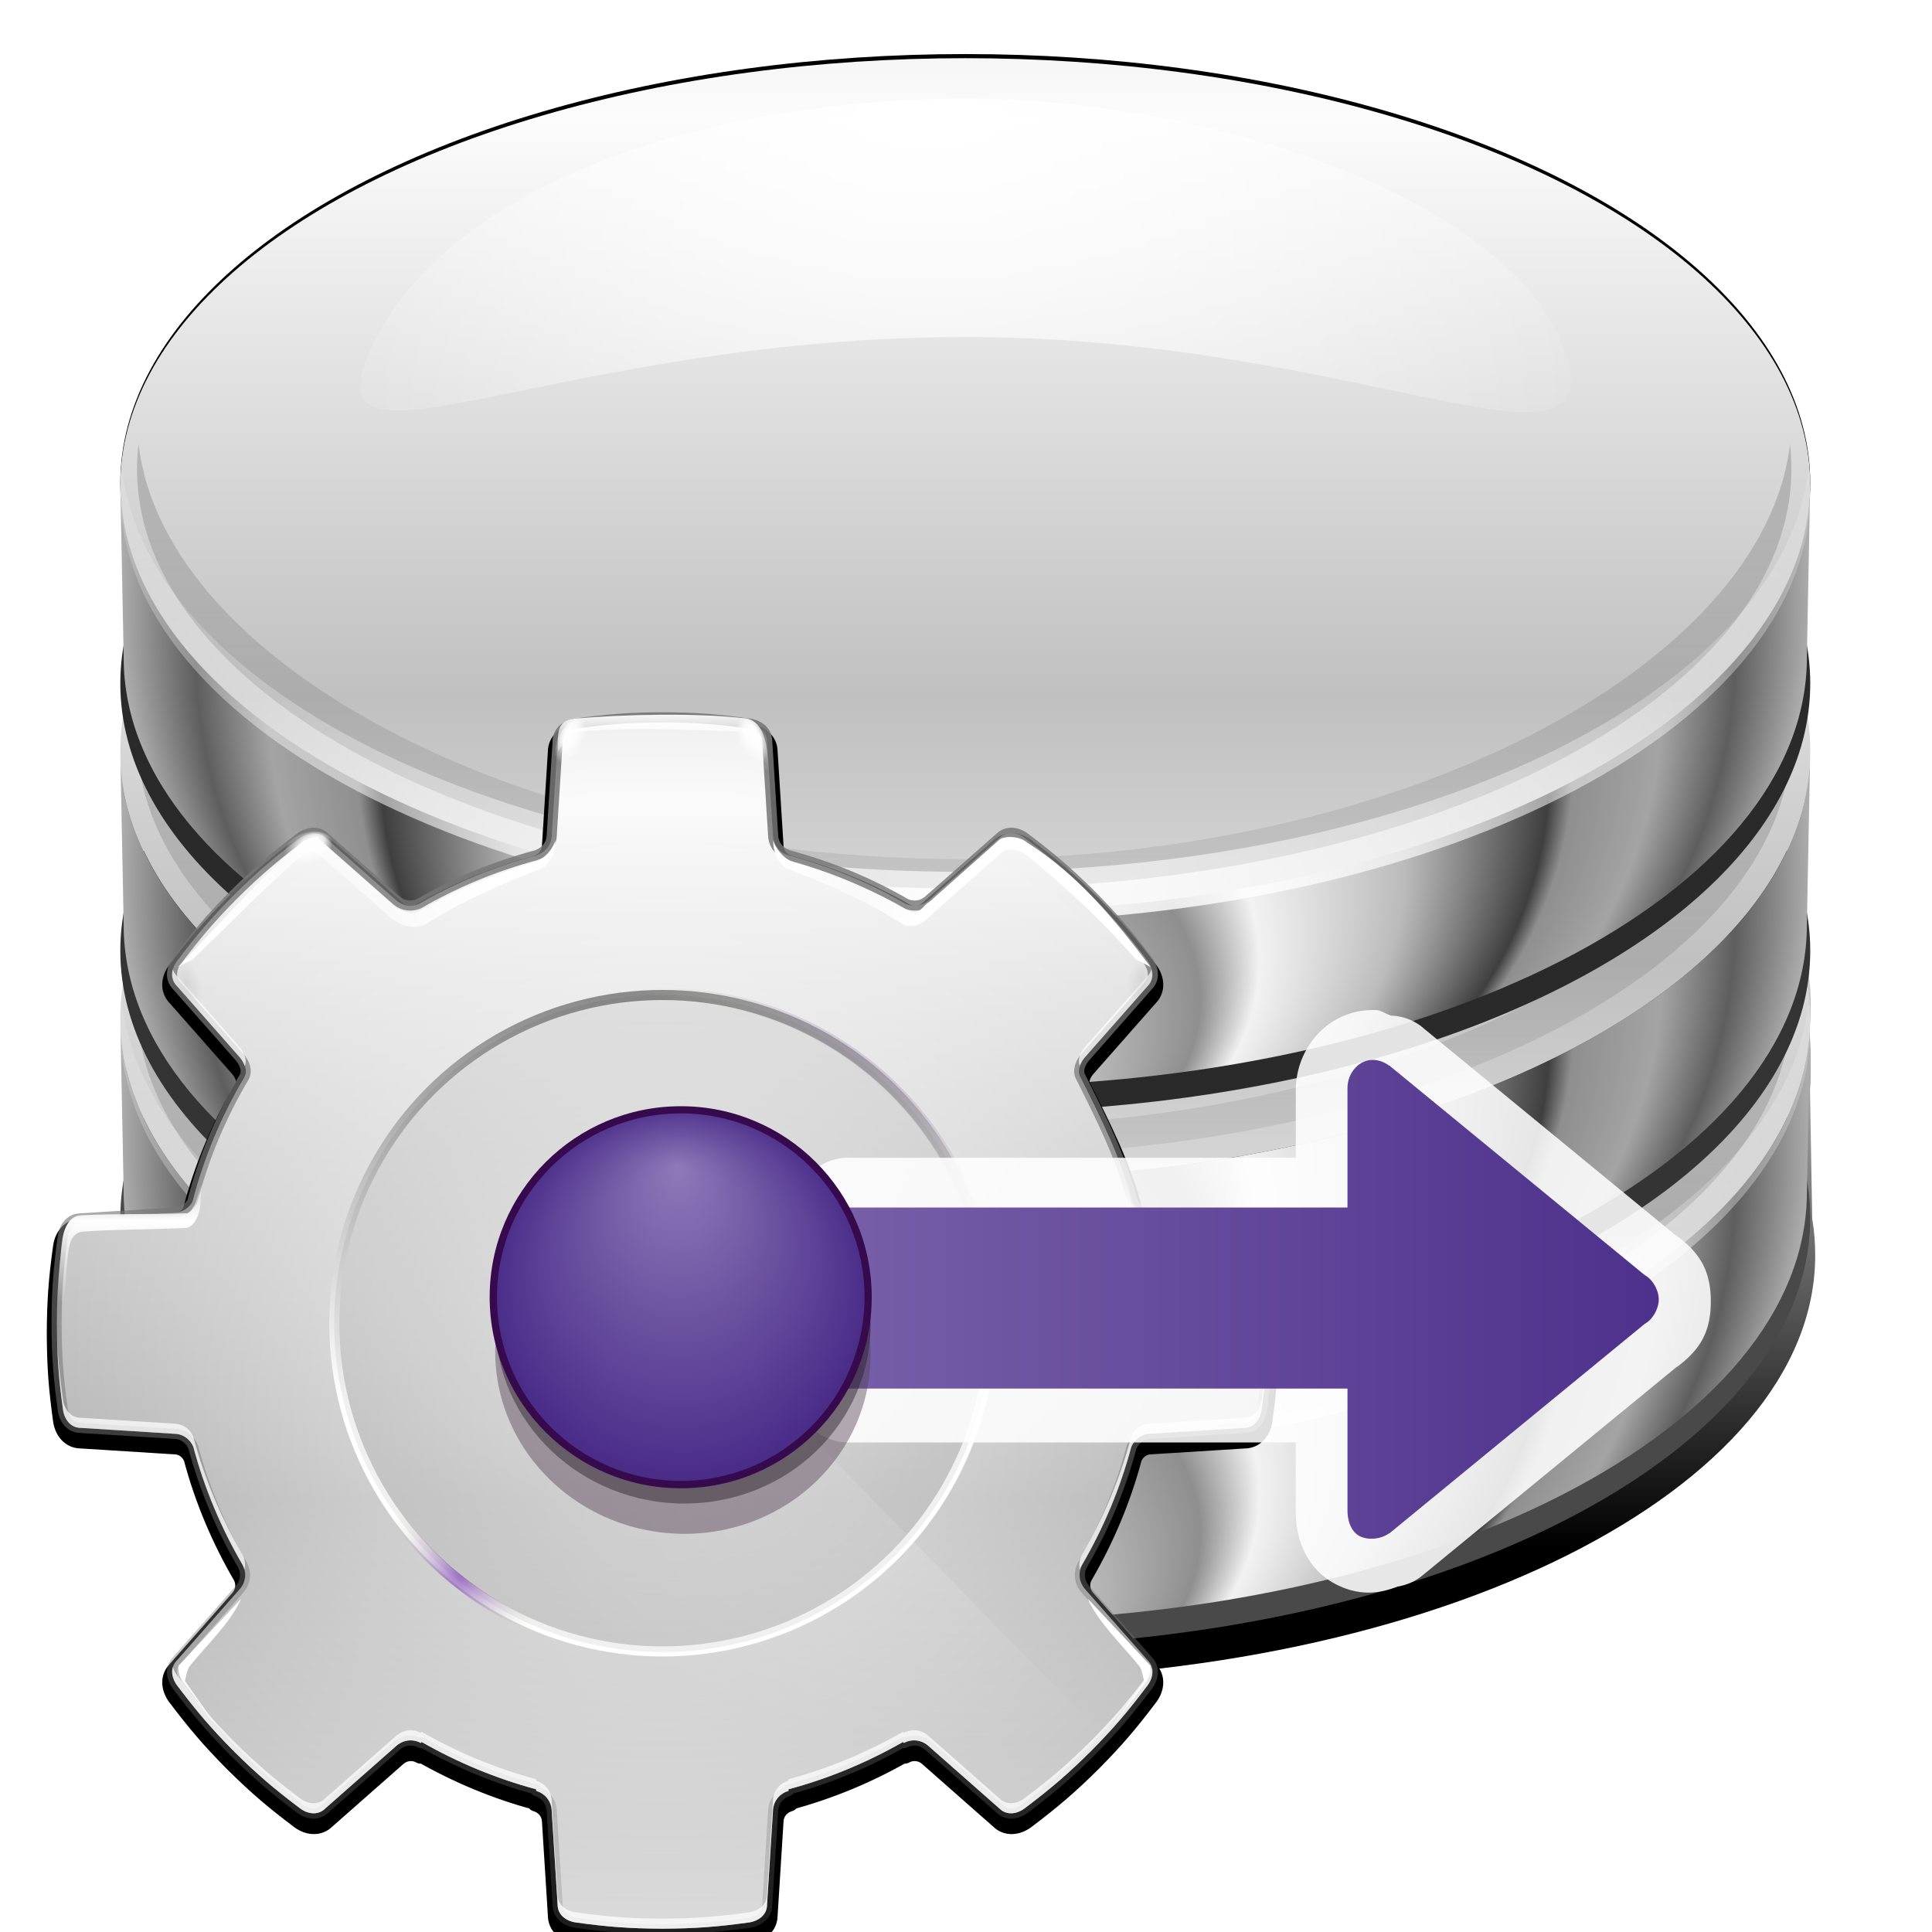 <svg height="32" width="32" xmlns="http://www.w3.org/2000/svg" xmlns:xlink="http://www.w3.org/1999/xlink"><linearGradient id="a"><stop offset="0" stop-color="#fff"/><stop offset="1" stop-color="#fff" stop-opacity="0"/></linearGradient><linearGradient id="b" gradientUnits="userSpaceOnUse" x1="78.561" x2="40.48" y1="8.081" y2="36.641"><stop offset="0" stop-color="#8e79b9"/><stop offset="1" stop-color="#462886"/></linearGradient><linearGradient id="c" gradientTransform="matrix(-1 0 0 1 207.589 -170.815)" gradientUnits="userSpaceOnUse" x1="187.436" x2="91.436" xlink:href="#b" y1="238.79" y2="238.79"/><filter id="d"><feGaussianBlur stdDeviation="1.37"/></filter><linearGradient id="e" gradientUnits="userSpaceOnUse" spreadMethod="reflect" x1="-48.142" x2="-48.142" y1="99.344" y2="53.327"><stop offset="0" stop-color="#b4b4b4"/><stop offset=".5" stop-color="#d1d1d1"/><stop offset="1" stop-color="#fafafa"/></linearGradient><radialGradient id="f" cx="-1.249" cy="23.725" fy="61.404" gradientTransform="matrix(1.358 1.503 -1.633 1.476 -61.052 -44.648)" gradientUnits="userSpaceOnUse" r="60"><stop offset="0" stop-opacity="0"/><stop offset=".611" stop-opacity="0"/><stop offset=".685" stop-opacity=".378"/><stop offset=".75" stop-opacity="0"/><stop offset="1" stop-opacity="0"/></radialGradient><mask id="g" maskUnits="userSpaceOnUse"><path d="m-84 4c-3.274.017-5.376.174-8.625.625-.962.153-1.75.781-1.75 1.75l-.594 9.438c-.089.955-.757 1.584-1.469 1.812-.022.007-.041.025-.062.031-4.117 1.105-8.023 2.722-11.625 4.812-.652.282-1.492.265-2.188-.312l-7.094-6.25c-.685-.685-1.68-.572-2.469 0-2.617 1.979-4.235 3.354-6.562 5.656-2.303 2.327-3.678 3.946-5.656 6.562-.572.789-.685 1.783 0 2.469l6.25 7.094c.474.57.736 1.309.469 1.844l-.062.125c-2.246 3.8-3.995 7.936-5.125 12.312-.012.021-.019.042-.031.062-.317.513-.855.932-1.594 1l-9.438.594c-.969 0-1.597.788-1.75 1.75-.451 3.249-.608 5.351-.625 8.625.017 3.274.174 5.376.625 8.625.153.962.781 1.75 1.75 1.75l9.438.594c.867.08 1.443.647 1.719 1.281 1.103 4.143 2.766 8.064 4.875 11.688.373.669.382 1.614-.25 2.375l-6.25 7.094c-.685.685-.572 1.68 0 2.469 1.979 2.617 3.354 4.235 5.656 6.562 2.327 2.303 3.946 3.678 6.562 5.656.789.572 1.783.685 2.469 0l7.094-6.25c.761-.632 1.706-.623 2.375-.25l.094-.094c3.528 2.017 7.328 3.61 11.344 4.688v.156c.736.209 1.44.859 1.531 1.844l.594 9.438c0 .969.788 1.597 1.75 1.75 3.249.451 5.351.608 8.625.625 3.274-.017 5.376-.174 8.625-.625.962-.153 1.75-.781 1.75-1.75l.594-9.438c.091-.984.795-1.635 1.531-1.844v-.156c4.016-1.078 7.816-2.67 11.344-4.688l.094.094c.669-.373 1.614-.382 2.375.25l7.094 6.25c.686.686 1.68.572 2.469 0 2.617-1.979 4.235-3.354 6.562-5.656 2.303-2.327 3.678-3.946 5.656-6.562.572-.789.686-1.783 0-2.469l-6.25-7.094c-.632-.761-.623-1.706-.25-2.375 2.109-3.623 3.772-7.544 4.875-11.688.275-.635.851-1.201 1.719-1.281l9.438-.594c.969 0 1.597-.788 1.75-1.75.451-3.249.608-5.351.625-8.625-.017-3.274-.174-5.376-.625-8.625-.153-.962-.781-1.75-1.75-1.75l-9.438-.594c-.738-.068-1.277-.487-1.594-1-.006-.022-.026-.041-.031-.062-1.13-4.376-3.151-8.365-5.125-12.312l-.062-.125c-.267-.535-.005-1.273.469-1.844l6.25-7.094c.686-.686.572-1.68 0-2.469-1.979-2.617-3.354-4.235-5.656-6.562-2.327-2.303-3.946-3.678-6.562-5.656-.789-.572-1.783-.686-2.469 0l-7.094 6.25c-.695.577-1.536.594-2.188.312-3.602-2.09-7.508-3.707-11.625-4.812-.022-.006-.041-.024-.062-.031-.712-.228-1.38-.857-1.469-1.812l-.594-9.438c0-.969-.788-1.597-1.75-1.75-3.249-.451-5.351-.608-8.625-.625zm0 44c8.832-0 16 7.168 16 16-0 8.832-7.168 16-16 16-8.832 0-16-7.168-16-16 0-8.832 7.168-16 16-16z" fill="url(#h)"/></mask><radialGradient id="h" cx="-84" cy="64" gradientUnits="userSpaceOnUse" r="60" xlink:href="#a"/><radialGradient id="i" cx="94.819" cy="67.895" gradientTransform="matrix(1 0 0 .578 0 -101.847)" gradientUnits="userSpaceOnUse" r="43.734" xlink:href="#a"/><clipPath id="j"><path d="m76.906-70.062c-2.912 3.972-7.607 6.562-12.906 6.562-4.896 0-9.283-2.189-12.219-5.656-23.14-4.286-26.618 14.04-31.5 30.75.409.434.807.865 1.281 1.344 2.327 2.303 3.946 3.678 6.562 5.656.789.572 1.783.685 2.469 0l7.094-6.25c.761-.632 1.706-.623 2.375-.25l.094-.094c3.528 2.017 7.328 3.61 11.344 4.688v.156c.736.209 1.44.859 1.531 1.844l.594 9.438c0.0.969.788 1.597 1.75 1.75 3.249.451 5.351.608 8.625.625 3.274-.017 5.376-.174 8.625-.625.962-.153 1.75-.781 1.75-1.75l.594-9.438c.091-.984.795-1.635 1.531-1.844v-.156c4.016-1.078 7.816-2.67 11.344-4.688l.094.094c.669-.373 1.614-.382 2.375.25l7.094 6.25c.686.686 1.68.572 2.469 0 2.617-1.979 4.235-3.354 6.562-5.656.485-.491.895-.931 1.312-1.375 3.924-7.087-25.609-43.435-30.844-31.625z"/></clipPath><filter id="k"><feGaussianBlur stdDeviation="1.283"/></filter><radialGradient id="l" cx="-48.142" cy="87.643" gradientUnits="userSpaceOnUse" r="40.119" xlink:href="#a"/><linearGradient id="m" gradientUnits="userSpaceOnUse" x1="53.469" x2="52.469" y1="-13.033" y2="167.967"><stop offset="0" stop-color="#767676"/><stop offset="1" stop-color="#767676" stop-opacity="0"/></linearGradient><filter id="n"><feGaussianBlur stdDeviation=".605"/></filter><linearGradient id="o" gradientUnits="userSpaceOnUse" x1="62.907" x2="62.991" xlink:href="#a" y1="3.391" y2="9.394"/><filter id="p"><feGaussianBlur stdDeviation=".023"/></filter><radialGradient id="q" cx="54.673" cy="6.85" fx="54.046" fy="6.341" gradientTransform="matrix(.669 0 0 1.272 -64.017 59.026)" gradientUnits="userSpaceOnUse" r="1.289" xlink:href="#r"/><linearGradient id="r"><stop offset="0" stop-color="#fff"/><stop offset=".5" stop-color="#fff" stop-opacity=".791"/><stop offset="1" stop-color="#fff" stop-opacity="0"/></linearGradient><radialGradient id="s" cx="54.673" cy="6.85" fx="54.046" fy="6.341" gradientTransform="matrix(.669 0 0 1.272 22.789 16.977)" gradientUnits="userSpaceOnUse" r="1.289" xlink:href="#r"/><linearGradient id="t" gradientUnits="userSpaceOnUse" x1="43.714" x2="18.252" xlink:href="#u" y1="11.362" y2="21.729"/><linearGradient id="u"><stop offset="0" stop-color="#fff"/><stop offset=".5" stop-color="#fff" stop-opacity=".504"/><stop offset="1" stop-color="#fff"/></linearGradient><filter id="v"><feGaussianBlur stdDeviation=".093"/></filter><radialGradient id="w" cx="54.673" cy="6.85" fx="54.046" fy="6.341" gradientTransform="matrix(1 0 0 1.902 0 -6.178)" gradientUnits="userSpaceOnUse" r="1.289" xlink:href="#r"/><linearGradient id="x" gradientUnits="userSpaceOnUse" x1="52.722" x2="38.628" xlink:href="#u" y1="17.797" y2="22.658"/><radialGradient id="y" cx="54.673" cy="6.85" gradientTransform="matrix(1 0 0 1.902 0 -6.178)" gradientUnits="userSpaceOnUse" r="1.289"><stop offset="0" stop-color="#474747"/><stop offset="1" stop-color="#474747" stop-opacity="0"/></radialGradient><filter id="z" height="1.133" width="1.226" x="-.113" y="-.067"><feGaussianBlur stdDeviation=".133"/></filter><linearGradient id="A" gradientUnits="userSpaceOnUse" x1="114.296" x2="114.296" y1="49.937" y2="61.877"><stop offset="0" stop-color="#fff" stop-opacity="0"/><stop offset=".325" stop-color="#fff"/><stop offset="1" stop-color="#fff" stop-opacity="0"/></linearGradient><filter id="B"><feGaussianBlur stdDeviation=".204"/></filter><filter id="C"><feGaussianBlur stdDeviation=".07"/></filter><linearGradient id="D" gradientUnits="userSpaceOnUse" x1="310.85" x2="310.85" y1="-27.656" y2="270.17"><stop offset="0"/><stop offset=".5" stop-color="#fff"/><stop offset="1" stop-color="#fff"/></linearGradient><filter id="E"><feGaussianBlur stdDeviation=".114"/></filter><filter id="F"><feGaussianBlur stdDeviation=".46"/></filter><radialGradient id="G" cx="42.979" cy="87.981" fx="43.369" fy="96.577" gradientUnits="userSpaceOnUse" r="11.239"><stop offset="0" stop-color="#6ccb34"/><stop offset="1" stop-color="#afe41f"/></radialGradient><filter id="H"><feGaussianBlur stdDeviation=".691"/></filter><linearGradient id="I" gradientTransform="matrix(.998 0 0 1.08 -24.326 18.095)" gradientUnits="userSpaceOnUse" x1="80.093" x2="80.093" y1="69.249" y2="56.052"><stop offset="0" stop-color="#bce93f" stop-opacity=".286"/><stop offset="1" stop-color="#eefacd"/></linearGradient><radialGradient id="J" cx="64.303" cy="64.506" fx="63.995" fy="51.546" gradientUnits="userSpaceOnUse" r="19.637" xlink:href="#b"/><filter id="K"><feGaussianBlur stdDeviation=".416"/></filter><radialGradient id="L" cx="44.134" cy="88.832" gradientUnits="userSpaceOnUse" r="34.675" spreadMethod="reflect"><stop offset="0" stop-color="#6f29ae"/><stop offset=".26" stop-color="#d5efb9" stop-opacity="0"/><stop offset="1" stop-color="#6eae29" stop-opacity="0"/></radialGradient><filter id="M"><feGaussianBlur stdDeviation=".607"/></filter><linearGradient id="N" gradientUnits="userSpaceOnUse" x1="99.466" x2="99.466" y1="120.63" y2="90.84"><stop offset="0"/><stop offset="1" stop-opacity="0"/></linearGradient><filter id="O"><feGaussianBlur stdDeviation="1.601"/></filter><filter id="P"><feGaussianBlur stdDeviation="4.196"/></filter><linearGradient id="Q" gradientUnits="userSpaceOnUse" spreadMethod="reflect" x1="341.532" x2="341.532" y1="528.58" y2="700.078"><stop offset="0" stop-color="#fcfcfc"/><stop offset="1" stop-color="#c0c0c0"/></linearGradient><filter id="R"><feGaussianBlur stdDeviation="5.685"/></filter><filter id="S"><feGaussianBlur stdDeviation="4.717"/></filter><linearGradient id="T" gradientUnits="userSpaceOnUse" x1="1228.482" x2="1228.482" y1="349.261" y2="687.31"><stop offset="0"/><stop offset="1" stop-color="#474747" stop-opacity="0"/></linearGradient><radialGradient id="U" cx="902.44" cy="573.336" fy="777.675" gradientTransform="matrix(1 0 0 .79 -515.847 106.142)" gradientUnits="userSpaceOnUse" r="252.672"><stop offset="0" stop-color="#fff"/><stop offset=".139" stop-color="#bcbcbc"/><stop offset=".278" stop-color="#8f8f8f"/><stop offset=".348" stop-color="#f2f2f2"/><stop offset=".52" stop-color="#bbb"/><stop offset=".691" stop-color="#3f3f3f"/><stop offset=".72" stop-color="#8f8f8f"/><stop offset=".825" stop-color="#a4a4a4"/><stop offset=".911" stop-color="#5e5e5e"/><stop offset="1" stop-color="#acacac"/></radialGradient><radialGradient id="V" cx="949.625" cy="517.851" fx="942.224" fy="440.142" gradientTransform="matrix(1.71 .065 -.052 .987 -1209.492 -86.255)" gradientUnits="userSpaceOnUse" r="119.397" xlink:href="#a"/><radialGradient id="W" cx="1302.516" cy="396.677" gradientTransform="matrix(1.462 0 0 .792 -1517.098 316.296)" gradientUnits="userSpaceOnUse" r="252.672" xlink:href="#a"/><radialGradient id="X" cx="949.332" cy="517.87" fx="941.931" fy="440.161" gradientTransform="matrix(1.71 .065 -.052 .987 -1209.492 -86.255)" gradientUnits="userSpaceOnUse" r="119.397" xlink:href="#a"/><filter id="Y"><feGaussianBlur stdDeviation="1.843"/></filter><radialGradient id="Z" cx="949.332" cy="517.87" fx="941.931" fy="440.161" gradientTransform="matrix(1.711 -.027 -0 .96 -1237.438 14.123)" gradientUnits="userSpaceOnUse" r="119.397" xlink:href="#a"/><linearGradient id="aa" gradientUnits="userSpaceOnUse" x1="46.27" x2="46.27" y1="39.292" y2="23.015"><stop offset="0" stop-color="#222"/><stop offset="1" stop-opacity="0"/></linearGradient><filter id="ab"><feGaussianBlur stdDeviation=".464"/></filter><g transform="matrix(.244 0 0 .25 1.144 -.233)"><path d="m82.304 50.819c-19.506 0-34.606 7.275-34.606 17.028 0 .031-0.0.062 0 .094-.001.02.001.042 0 .062.001.042-.001.084 0 .125v.094c-0.0.02 0 .042 0 .062 0 .305.001.605.031.906l-.091 5.5c-.073.464-.125.933-.125 1.406 0 .463.055.921.125 1.375-.07.454-.125.912-.125 1.375 0 .031-0.0.062 0 .094-.001.021.001.042 0 .062.001.043-.001.082 0 .125v.062c-0.0.021 0 .041 0 .062 0 .305.001.605.031.906l-.091 5.531c-.073.464-.125.933-.125 1.406 0 .458.056.894.125 1.344-.07.454-.125.912-.125 1.375 0 .031-0.0.062 0 .094-.001.02.001.042 0 .062.001.042-.001.084 0 .125v.094c-0.0.02 0 .042 0 .062 0 .305.001.605.031.906l-.091 5.5c-.073.464-.125.933-.125 1.406 0 .368.018.732.062 1.094-.044.362-.062.726-.062 1.094 0 .032-0.0.062 0 .094-.001.021.001.042 0 .062.001.042-.001.084 0 .125v.062c-0.0.021 0 .041 0 .062 0 .305.001.636.031.938l-.091 5.5c-.073.464-.125.933-.125 1.406 0 9.753 15.838 17.656 35.344 17.656 19.506 0 35.313-7.903 35.313-17.656 0-.515-.038-1.027-.125-1.531l-.091-5.375c.03-.301.031-.633.031-.938 0-.053.001-.104 0-.156.002-.084 0-.166 0-.25 0-.368-.018-.731-.062-1.094.044-.363.062-.726.062-1.094 0-.515-.038-1.027-.125-1.531l-.091-5.375c.03-.301.031-.601.031-.906 0-.051.001-.105 0-.156.003-.094 0-.187 0-.281 0-.462-.024-.922-.094-1.375.068-.448.094-.887.094-1.344 0-.515-.038-1.027-.125-1.531l-.091-5.406c.03-.301.031-.601.031-.906 0-.053.001-.104 0-.156.002-.084 0-.166 0-.25 0-.462-.024-.922-.094-1.375.07-.453.094-.913.094-1.375 0-.515-.038-1.027-.125-1.531l-.091-5.375c.03-.301.031-.601.031-.906 0-.051.001-.105 0-.156.003-.094 0-.187 0-.281 0-9.753-15.069-17.028-34.575-17.028z" fill="url(#N)" filter="url(#O)" transform="matrix(1.627 0 0 1.591 -72.83 -88.517)"/><g transform="matrix(.227 0 0 .225 -26.92 -49.47)"><ellipse cx="341.532" cy="637.248" fill="#494949" filter="url(#P)" rx="252.678" ry="126.339" transform="translate(45.061 -54.603)"/><ellipse cx="341.532" cy="637.248" fill="url(#Q)" rx="252.678" ry="126.339" transform="translate(45.061 -113.577)"/><path d="m639.265 523.659c0 69.739-113.209 126.344-252.687 126.344-138.752-0-251.486-56.011-252.656-125.25l1 50.25c0 69.739 112.209 126.344 251.688 126.344 139.478 0 251.656-56.605 251.656-126.344z" fill="url(#U)"/><path d="m566.277 486.157c12.8 40.367-63.614 75.708-179.182 75.708-121.154 0-196.213-36.473-179.182-75.708 22.213-51.176 102.487-75.708 179.182-75.708 73.919 0 164.758 30.218 179.182 75.708z" fill="url(#V)" filter="url(#R)"/><path d="m134.39 519.234c-.286 2.461-.469 4.94-.469 7.438 0 69.739 113.209 126.344 252.687 126.344 139.478 0 252.656-56.605 252.656-126.344 0-2.497-.151-4.976-.438-7.438-7.708 66.281-117.734 118.906-252.219 118.906-134.484 0-244.51-52.625-252.219-118.906z" fill="url(#W)" filter="url(#S)"/><path d="m1050.312 441.161c-.286 2.461-.469 4.94-.469 7.438 0 69.739 113.209 126.344 252.687 126.344 139.478 0 252.656-56.605 252.656-126.344 0-2.497-.151-4.976-.438-7.438-7.708 66.281-117.734 124.906-252.219 124.906-134.484 0-244.51-58.625-252.219-124.906z" fill="url(#T)" filter="url(#S)" opacity=".506" transform="matrix(.979 0 0 .979 -888.888 80.2)"/></g><g transform="matrix(.227 0 0 .225 -26.92 -67.178)"><ellipse cx="341.532" cy="637.248" fill="#343434" filter="url(#P)" rx="252.678" ry="126.339" transform="translate(45.061 -54.603)"/><ellipse cx="341.532" cy="637.248" fill="url(#Q)" rx="252.678" ry="126.339" transform="translate(45.061 -113.577)"/><path d="m639.265 523.659c0 69.739-113.209 126.344-252.687 126.344-138.752-0-251.486-56.011-252.656-125.25l1 50.25c0 69.739 112.209 126.344 251.688 126.344 139.478 0 251.656-56.605 251.656-126.344z" fill="url(#U)"/><path d="m566.277 486.157c12.8 40.367-63.614 75.708-179.182 75.708-121.154 0-196.213-36.473-179.182-75.708 22.213-51.176 102.487-75.708 179.182-75.708 73.919 0 164.758 30.218 179.182 75.708z" fill="url(#X)"/><path d="m134.39 519.234c-.286 2.461-.469 4.94-.469 7.438 0 69.739 113.209 126.344 252.687 126.344 139.478 0 252.656-56.605 252.656-126.344 0-2.497-.151-4.976-.438-7.438-7.708 66.281-117.734 118.906-252.219 118.906-134.484 0-244.51-52.625-252.219-118.906z" fill="url(#W)" filter="url(#S)"/><path d="m1050.312 441.161c-.286 2.461-.469 4.94-.469 7.438 0 69.739 113.209 126.344 252.687 126.344 139.478 0 252.656-56.605 252.656-126.344 0-2.497-.151-4.976-.438-7.438-7.708 66.281-117.734 124.906-252.219 124.906-134.484 0-244.51-58.625-252.219-124.906z" fill="url(#T)" filter="url(#S)" opacity=".506" transform="matrix(.979 0 0 .979 -888.888 80.2)"/></g><g transform="matrix(.227 0 0 .225 -26.92 -84.886)"><ellipse cx="341.532" cy="637.248" filter="url(#Y)" rx="252.678" ry="126.339" transform="translate(45.061 -113.577)"/><ellipse cx="341.532" cy="637.248" fill="#2a2a2a" filter="url(#P)" rx="252.678" ry="126.339" transform="translate(45.061 -54.603)"/><ellipse cx="341.532" cy="637.248" fill="url(#Q)" rx="252.678" ry="126.339" transform="matrix(1 0 0 .996 45.061 -110.319)"/><path d="m639.265 523.659c0 69.739-113.209 126.344-252.687 126.344-138.752-0-251.486-56.011-252.656-125.25l1 50.25c0 69.739 112.209 126.344 251.688 126.344 139.478 0 251.656-56.605 251.656-126.344z" fill="url(#U)"/><path d="m566.277 486.157c12.8 40.367-63.614-5.507-179.182-5.507-121.154 0-196.213 44.741-179.182 5.507 22.213-51.176 102.487-75.708 179.182-75.708 73.919 0 164.758 30.218 179.182 75.708z" fill="url(#Z)"/><path d="m134.39 519.234c-.286 2.461-.469 4.94-.469 7.438 0 69.739 113.209 126.344 252.687 126.344 139.478 0 252.656-56.605 252.656-126.344 0-2.497-.151-4.976-.438-7.438-7.708 66.281-117.734 118.906-252.219 118.906-134.484 0-244.51-52.625-252.219-118.906z" fill="url(#W)" filter="url(#S)"/><path d="m1050.312 441.161c-.286 2.461-.469 4.94-.469 7.438 0 69.739 113.209 126.344 252.687 126.344 139.478 0 252.656-56.605 252.656-126.344 0-2.497-.151-4.976-.438-7.438-7.708 66.281-117.734 124.906-252.219 124.906-134.484 0-244.51-58.625-252.219-124.906z" fill="url(#T)" filter="url(#S)" opacity=".506" transform="matrix(.979 0 0 .979 -888.888 80.2)"/></g><path d="m11.172 47.43c37.178-20.551 69.99-17.884 100.198-.593 2.171-1.824 3.577-3.454 4.332-4.93-36.344-18.937-72.689-15.535-109.033.461.97 1.714 2.724 3.355 4.503 5.063z" fill="url(#aa)" fill-rule="evenodd" filter="url(#ab)" opacity=".035"/></g><g transform="matrix(.25 0 0 .25 23.007 .005)"><path d="m64 5c-3.274.017-5.376.174-8.625.625-.962.153-1.75.781-1.75 1.75l-.594 9.438c-.089.955-.757 1.584-1.469 1.812-.022.007-.041.025-.062.031-4.117 1.105-8.023 2.722-11.625 4.812-.652.282-1.492.265-2.188-.312l-7.094-6.25c-.685-.685-1.68-.572-2.469 0-2.617 1.979-4.235 3.353-6.562 5.656-2.303 2.327-3.678 3.946-5.656 6.562-.572.789-.685 1.783 0 2.469l6.25 7.094c.474.57.736 1.309.469 1.844l-.062.125c-2.246 3.8-3.995 7.936-5.125 12.312-.012.021-.019.042-.031.062-.317.513-.855.932-1.594 1l-9.438.594c-.969 0-1.597.788-1.75 1.75-.451 3.249-.608 5.351-.625 8.625.017 3.274.174 5.376.625 8.625.153.962.781 1.75 1.75 1.75l9.438.594c.867.08 1.443.647 1.719 1.281 1.103 4.143 2.766 8.064 4.875 11.688.373.669.382 1.614-.25 2.375l-6.25 7.094c-.685.685-.572 1.68 0 2.469 1.979 2.617 3.354 4.235 5.656 6.562 2.327 2.303 3.946 3.678 6.562 5.656.789.572 1.783.685 2.469 0l7.094-6.25c.761-.632 1.706-.623 2.375-.25l.094-.094c3.528 2.017 7.328 3.61 11.344 4.688v.156c.736.209 1.44.859 1.531 1.844l.594 9.438c0 .969.788 1.597 1.75 1.75 3.249.451 5.351.608 8.625.625 3.274-.017 5.376-.174 8.625-.625.962-.153 1.75-.781 1.75-1.75l.594-9.438c.091-.984.795-1.635 1.531-1.844v-.156c4.016-1.078 7.816-2.67 11.344-4.688l.094.094c.669-.373 1.614-.382 2.375.25l7.094 6.25c.685.686 1.68.572 2.469 0 2.617-1.979 4.235-3.354 6.563-5.656 2.303-2.327 3.678-3.946 5.656-6.562.572-.789.686-1.783 0-2.469l-6.25-7.094c-.632-.761-.623-1.706-.25-2.375 2.109-3.623 3.772-7.544 4.875-11.688.275-.635.851-1.201 1.719-1.281l9.438-.594c.969 0 1.597-.788 1.75-1.75.451-3.249.608-5.351.625-8.625-.017-3.274-.174-5.376-.625-8.625-.153-.962-.781-1.75-1.75-1.75l-9.438-.594c-.738-.068-1.277-.487-1.594-1-.006-.022-.026-.041-.031-.062-1.13-4.376-3.151-8.365-5.125-12.312l-.062-.125c-.267-.535-.005-1.273.469-1.844l6.25-7.094c.686-.686.572-1.68 0-2.469-1.979-2.617-3.354-4.235-5.656-6.562-2.327-2.303-3.946-3.678-6.563-5.656-.789-.572-1.783-.686-2.469 0l-7.094 6.25c-.695.577-1.536.594-2.188.312-3.602-2.09-7.508-3.707-11.625-4.812-.022-.006-.041-.024-.062-.031-.712-.228-1.38-.857-1.469-1.812l-.594-9.438c0-.969-.788-1.597-1.75-1.75-3.249-.451-5.351-.608-8.625-.625z" style="fill:#040404;stroke:#000;stroke-width:2;stroke-linecap:round;stroke-linejoin:round;stroke-dashoffset:1.088;filter:url(#d)" transform="matrix(.669 0 0 .669 -90.936 44.849)"/><path d="m-48.142 47.524c-2.189.012-3.594.116-5.767.418-.643.102-1.17.522-1.17 1.17l-.397 6.31c-.059.639-.506 1.059-.982 1.212-.015.005-.027.017-.042.021-2.753.739-5.364 1.82-7.773 3.218-.436.189-.998.177-1.463-.209l-4.743-4.179c-.458-.458-1.123-.382-1.651 0-1.75 1.323-2.832 2.242-4.388 3.782-1.54 1.556-2.459 2.638-3.782 4.388-.382.527-.458 1.192 0 1.651l4.179 4.743c.317.381.492.875.313 1.233l-.042.084c-1.501 2.541-2.671 5.307-3.427 8.233-.008.014-.012.028-.021.042-.212.343-.572.623-1.066.669l-6.31.397c-.648 0-1.068.527-1.17 1.17-.302 2.173-.406 3.578-.418 5.767.012 2.189.116 3.594.418 5.767.102.643.522 1.17 1.17 1.17l6.31.397c.58.054.965.432 1.149.857.738 2.77 1.85 5.392 3.26 7.815.249.447.255 1.079-.167 1.588l-4.179 4.743c-.458.458-.382 1.123 0 1.651 1.323 1.75 2.242 2.832 3.782 4.388 1.556 1.54 2.638 2.459 4.388 3.782.527.382 1.192.458 1.651 0l4.743-4.179c.509-.422 1.141-.417 1.588-.167l.063-.063c2.359 1.349 4.9 2.413 7.585 3.134v.104c.492.14.963.575 1.024 1.233l.397 6.31c0 .648.527 1.068 1.17 1.17 2.173.302 3.578.406 5.767.418 2.189-.012 3.594-.116 5.767-.418.643-.102 1.17-.522 1.17-1.17l.397-6.31c.061-.658.531-1.093 1.024-1.233v-.104c2.685-.721 5.226-1.786 7.585-3.134l.063.063c.447-.249 1.079-.255 1.588.167l4.743 4.179c.458.458 1.123.382 1.651 0 1.75-1.323 2.832-2.242 4.388-3.782 1.54-1.556 2.459-2.638 3.782-4.388.382-.527.458-1.192 0-1.651l-4.179-4.743c-.422-.509-.417-1.141-.167-1.588 1.41-2.423 2.522-5.044 3.26-7.815.184-.424.569-.803 1.149-.857l6.31-.397c.648 0 1.068-.527 1.17-1.17.302-2.173.406-3.578.418-5.767-.012-2.189-.116-3.594-.418-5.767-.102-.643-.522-1.17-1.17-1.17l-6.31-.397c-.494-.046-.854-.326-1.066-.669-.004-.015-.017-.027-.021-.042-.756-2.926-2.107-5.593-3.427-8.233l-.042-.084c-.179-.358-.003-.851.313-1.233l4.179-4.743c.458-.458.382-1.123 0-1.651-1.323-1.75-2.242-2.832-3.782-4.388-1.556-1.54-2.638-2.459-4.388-3.782-.527-.382-1.192-.458-1.651 0l-4.743 4.179c-.465.386-1.027.397-1.463.209-2.409-1.398-5.02-2.479-7.773-3.218-.015-.004-.027-.016-.042-.021-.476-.153-.923-.573-.982-1.212l-.397-6.31c0-.648-.527-1.068-1.17-1.17-2.173-.302-3.578-.406-5.767-.418z" fill="url(#e)"/><path d="m-84 4c-3.274.017-5.376.174-8.625.625-.962.153-1.75.781-1.75 1.75l-.594 9.438c-.089.955-.757 1.584-1.469 1.812-.022.007-.041.025-.062.031-4.117 1.105-8.023 2.722-11.625 4.812-.652.282-1.492.265-2.188-.312l-7.094-6.25c-.685-.685-1.68-.572-2.469 0-2.617 1.979-4.235 3.354-6.562 5.656-2.303 2.327-3.678 3.946-5.656 6.562-.572.789-.685 1.783 0 2.469l6.25 7.094c.474.57.736 1.309.469 1.844l-.062.125c-2.246 3.8-3.995 7.936-5.125 12.312-.012.021-.019.042-.031.062-.317.513-.855.932-1.594 1l-9.438.594c-.969 0-1.597.788-1.75 1.75-.451 3.249-.608 5.351-.625 8.625.017 3.274.174 5.376.625 8.625.153.962.781 1.75 1.75 1.75l9.438.594c.867.08 1.443.647 1.719 1.281 1.103 4.143 2.766 8.064 4.875 11.688.373.669.382 1.614-.25 2.375l-6.25 7.094c-.685.685-.572 1.68 0 2.469 1.979 2.617 3.354 4.235 5.656 6.562 2.327 2.303 3.946 3.678 6.562 5.656.789.572 1.783.685 2.469 0l7.094-6.25c.761-.632 1.706-.623 2.375-.25l.094-.094c3.528 2.017 7.328 3.61 11.344 4.688v.156c.736.209 1.44.859 1.531 1.844l.594 9.438c0 .969.788 1.597 1.75 1.75 3.249.451 5.351.608 8.625.625 3.274-.017 5.376-.174 8.625-.625.962-.153 1.75-.781 1.75-1.75l.594-9.438c.091-.984.795-1.635 1.531-1.844v-.156c4.016-1.078 7.816-2.67 11.344-4.688l.094.094c.669-.373 1.614-.382 2.375.25l7.094 6.25c.686.686 1.68.572 2.469 0 2.617-1.979 4.235-3.354 6.562-5.656 2.303-2.327 3.678-3.946 5.656-6.562.572-.789.686-1.783 0-2.469l-6.25-7.094c-.632-.761-.623-1.706-.25-2.375 2.109-3.623 3.772-7.544 4.875-11.688.275-.635.851-1.201 1.719-1.281l9.438-.594c.969 0 1.597-.788 1.75-1.75.451-3.249.608-5.351.625-8.625-.017-3.274-.174-5.376-.625-8.625-.153-.962-.781-1.75-1.75-1.75l-9.438-.594c-.738-.068-1.277-.487-1.594-1-.006-.022-.026-.041-.031-.062-1.13-4.376-3.151-8.365-5.125-12.312l-.062-.125c-.267-.535-.005-1.273.469-1.844l6.25-7.094c.686-.686.572-1.68 0-2.469-1.979-2.617-3.354-4.235-5.656-6.562-2.327-2.303-3.946-3.678-6.562-5.656-.789-.572-1.783-.686-2.469 0l-7.094 6.25c-.695.577-1.536.594-2.188.312-3.602-2.09-7.508-3.707-11.625-4.812-.022-.006-.041-.024-.062-.031-.712-.228-1.38-.857-1.469-1.812l-.594-9.438c0-.969-.788-1.597-1.75-1.75-3.249-.451-5.351-.608-8.625-.625z" fill="url(#f)" mask="url(#g)" transform="matrix(.669 0 0 .669 8.024 44.849)"/><path clip-path="url(#j)" d="m76.906-70.062c-2.912 3.972-7.607 6.562-12.906 6.562-4.896 0-9.283-2.189-12.219-5.656l-31.5 30.75c.409.434.807.865 1.281 1.344 2.327 2.303 3.946 3.678 6.562 5.656.789.572 1.783.685 2.469 0l7.094-6.25c.761-.632 1.706-.623 2.375-.25l.094-.094c3.528 2.017 7.328 3.61 11.344 4.688v.156c.736.209 1.44.859 1.531 1.844l.594 9.438c0.0.969.788 1.597 1.75 1.75 3.249.451 5.351.608 8.625.625 3.274-.017 5.376-.174 8.625-.625.962-.153 1.75-.781 1.75-1.75l.594-9.438c.091-.984.795-1.635 1.531-1.844v-.156c4.016-1.078 7.816-2.67 11.344-4.688l.094.094c.669-.373 1.614-.382 2.375.25l7.094 6.25c.686.686 1.68.572 2.469 0 2.617-1.979 4.235-3.354 6.562-5.656.485-.491.895-.931 1.312-1.375z" fill="url(#i)" filter="url(#k)" opacity=".431" transform="matrix(.669 0 0 .669 -90.936 140.8)"/><path clip-path="url(#j)" d="m76.906-70.062c-2.912 3.972-7.607 6.562-12.906 6.562-4.896 0-9.283-2.189-12.219-5.656l-31.5 30.75c.409.434.807.865 1.281 1.344 2.327 2.303 3.946 3.678 6.562 5.656.789.572 1.783.685 2.469 0l7.094-6.25c.761-.632 1.706-.623 2.375-.25l.094-.094c3.528 2.017 7.328 3.61 11.344 4.688v.156c.736.209 1.44.859 1.531 1.844l.594 9.438c0.0.969.788 1.597 1.75 1.75 3.249.451 5.351.608 8.625.625 3.274-.017 5.376-.174 8.625-.625.962-.153 1.75-.781 1.75-1.75l.594-9.438c.091-.984.795-1.635 1.531-1.844v-.156c4.016-1.078 7.816-2.67 11.344-4.688l.094.094c.669-.373 1.614-.382 2.375.25l7.094 6.25c.686.686 1.68.572 2.469 0 2.617-1.979 4.235-3.354 6.562-5.656.485-.491.895-.931 1.312-1.375z" fill="url(#i)" filter="url(#k)" opacity=".431" transform="matrix(-.669 0 0 -.669 -5.358 34.491)"/><path d="m-48.142 47.524c-2.189.012-3.594.116-5.767.418-.643.102-1.17.522-1.17 1.17l-.397 6.31c-.059.639-.506 1.059-.982 1.212-.015.005-.027.017-.042.021-2.753.739-5.364 1.82-7.773 3.218-.436.189-.998.177-1.463-.209l-4.743-4.179c-.458-.458-1.123-.382-1.651 0-1.75 1.323-2.832 2.242-4.388 3.782-1.54 1.556-2.459 2.638-3.782 4.388-.382.527-.458 1.192 0 1.651l4.179 4.743c.317.381.492.875.313 1.233l-.042.084c-1.501 2.541-2.671 5.307-3.427 8.233-.008.014-.012.028-.021.042-.212.343-.572.623-1.066.669l-6.31.397c-.648 0-1.068.527-1.17 1.17-.302 2.173-.406 3.578-.418 5.767.012 2.189.116 3.594.418 5.767.102.643.522 1.17 1.17 1.17l6.31.397c.58.054.965.432 1.149.857.738 2.77 1.85 5.392 3.26 7.815.249.447.255 1.079-.167 1.588l-4.179 4.743c-.458.458-.382 1.123 0 1.651 1.323 1.75 2.242 2.832 3.782 4.388 1.556 1.54 2.638 2.459 4.388 3.782.527.382 1.192.458 1.651 0l4.743-4.179c.509-.422 1.141-.417 1.588-.167l.063-.063c2.359 1.349 4.9 2.413 7.585 3.134v.104c.492.14.963.575 1.024 1.233l.397 6.31c0 .648.527 1.068 1.17 1.17 2.173.302 3.578.406 5.767.418 2.189-.012 3.594-.116 5.767-.418.643-.102 1.17-.522 1.17-1.17l.397-6.31c.061-.658.531-1.093 1.024-1.233v-.104c2.685-.721 5.226-1.786 7.585-3.134l.063.063c.447-.249 1.079-.255 1.588.167l4.743 4.179c.458.458 1.123.382 1.651 0 1.75-1.323 2.832-2.242 4.388-3.782 1.54-1.556 2.459-2.638 3.782-4.388.382-.527.458-1.192 0-1.651l-4.179-4.743c-.422-.509-.417-1.141-.167-1.588 1.41-2.423 2.522-5.044 3.26-7.815.184-.424.569-.803 1.149-.857l6.31-.397c.648 0 1.068-.527 1.17-1.17.302-2.173.406-3.578.418-5.767-.012-2.189-.116-3.594-.418-5.767-.102-.643-.522-1.17-1.17-1.17l-6.31-.397c-.494-.046-.854-.326-1.066-.669-.004-.015-.017-.027-.021-.042-.756-2.926-2.107-5.593-3.427-8.233l-.042-.084c-.179-.358-.003-.851.313-1.233l4.179-4.743c.458-.458.382-1.123 0-1.651-1.323-1.75-2.242-2.832-3.782-4.388-1.556-1.54-2.638-2.459-4.388-3.782-.527-.382-1.192-.458-1.651 0l-4.743 4.179c-.465.386-1.027.397-1.463.209-2.409-1.398-5.02-2.479-7.773-3.218-.015-.004-.027-.016-.042-.021-.476-.153-.923-.573-.982-1.212l-.397-6.31c0-.648-.527-1.068-1.17-1.17-2.173-.302-3.578-.406-5.767-.418z" fill="url(#l)" opacity=".732"/><path d="m63.969 3.967c-3.274.017-5.376.174-8.625.625-.962.153-1.75.781-1.75 1.75l-.594 9.438c-.089.955-.757 1.584-1.469 1.812-.022.007-.041.025-.062.031-4.117 1.105-8.023 2.722-11.625 4.812-.652.282-1.492.265-2.188-.312l-7.094-6.25c-.685-.685-1.68-.572-2.469 0-2.617 1.979-4.235 3.353-6.562 5.656-2.303 2.327-3.678 3.946-5.656 6.562-.572.789-.685 1.783 0 2.469l6.25 7.094c.474.57.736 1.309.469 1.844l-.062.125c-2.246 3.8-3.995 7.936-5.125 12.313-.012.021-.019.042-.031.062-.317.513-.855.932-1.594 1l-9.438.594c-.969 0-1.597.788-1.75 1.75-.451 3.249-.608 5.351-.625 8.625.017 3.274.174 5.376.625 8.625.153.962.781 1.75 1.75 1.75l9.438.594c.867.08 1.443.647 1.719 1.281 1.103 4.143 2.766 8.064 4.875 11.688.373.669.382 1.614-.25 2.375l-6.25 7.094c-.685.685-.572 1.68 0 2.469 1.979 2.617 3.354 4.235 5.656 6.562 2.327 2.303 3.946 3.678 6.562 5.656.789.572 1.783.685 2.469 0l7.094-6.25c.761-.632 1.706-.623 2.375-.25l.094-.094c3.528 2.017 7.328 3.61 11.344 4.688v.156c.736.209 1.44.859 1.531 1.844l.594 9.438c0 .969.788 1.597 1.75 1.75 3.249.451 5.351.608 8.625.625 3.274-.017 5.376-.174 8.625-.625.962-.153 1.75-.781 1.75-1.75l.594-9.438c.091-.984.795-1.635 1.531-1.844v-.156c4.016-1.078 7.816-2.67 11.344-4.688l.094.094c.669-.373 1.614-.382 2.375.25l7.094 6.25c.685.686 1.68.572 2.469 0 2.617-1.979 4.235-3.354 6.563-5.656 2.303-2.327 3.678-3.946 5.656-6.562.572-.789.686-1.783 0-2.469l-6.25-7.094c-.632-.761-.623-1.706-.25-2.375 2.109-3.623 3.772-7.544 4.875-11.688.275-.635.851-1.201 1.719-1.281l9.438-.594c.969 0 1.597-.788 1.75-1.75.451-3.249.608-5.351.625-8.625-.017-3.274-.174-5.376-.625-8.625-.153-.962-.781-1.75-1.75-1.75l-9.438-.594c-.738-.068-1.277-.487-1.594-1-.006-.022-.026-.041-.031-.062-1.13-4.376-3.151-8.365-5.125-12.313l-.062-.125c-.267-.535-.005-1.273.469-1.844l6.25-7.094c.686-.686.572-1.68 0-2.469-1.979-2.617-3.354-4.235-5.656-6.562-2.327-2.303-3.946-3.678-6.563-5.656-.789-.572-1.783-.686-2.469 0l-7.094 6.25c-.695.577-1.536.594-2.188.312-3.602-2.09-7.508-3.707-11.625-4.812-.022-.006-.041-.024-.062-.031-.712-.228-1.38-.857-1.469-1.812l-.594-9.438c0-.969-.788-1.597-1.75-1.75-3.249-.451-5.351-.608-8.625-.625z" style="fill:none;stroke-linecap:round;stroke-linejoin:round;stroke-dashoffset:1.088;stroke:url(#m);filter:url(#n)" transform="matrix(.669 0 0 .669 -90.936 44.849)"/><path d="m-80.581 64.198c-.107.391-.037.798.272 1.107l4.179 4.743c.143.172.248.369.313.564.179-.358.003-.851-.313-1.233l-4.179-4.743c-.132-.132-.223-.281-.272-.439zm64.838 0c-.049.158-.119.307-.251.439l-4.179 4.743c-.312.375-.478.856-.313 1.212.067-.187.176-.378.313-.543l4.179-4.743c.309-.309.358-.716.251-1.107zm7.71 23.11c-.021 1.992-.133 3.379-.418 5.433-.102.643-.522 1.17-1.17 1.17l-6.31.397c-.58.054-.965.432-1.149.857-.738 2.77-1.85 5.392-3.26 7.815-.159.284-.232.648-.146 1.003.029-.123.087-.228.146-.334 1.41-2.423 2.522-5.044 3.26-7.815.184-.424.569-.803 1.149-.857l6.31-.397c.648 0 1.068-.527 1.17-1.17.302-2.173.406-3.578.418-5.767-.001-.12.001-.219 0-.334zm-80.216 1.191c.034 1.719.138 3.043.397 4.91.102.643.522 1.17 1.17 1.17l6.31.397c.58.054.965.432 1.149.857.738 2.77 1.85 5.392 3.26 7.815.059.106.096.212.125.334.086-.355.033-.718-.125-1.003-1.41-2.423-2.522-5.044-3.26-7.815-.184-.424-.569-.803-1.149-.857l-6.31-.397c-.648 0-1.068-.527-1.17-1.17-.226-1.629-.349-2.821-.397-4.242zm7.669 21.919c-.121.391-.001.836.272 1.212 1.323 1.75 2.242 2.832 3.782 4.388 1.556 1.54 2.638 2.459 4.388 3.782.527.382 1.192.458 1.651 0l4.743-4.179c.509-.422 1.141-.417 1.588-.167l.063-.063c2.359 1.349 4.9 2.413 7.585 3.134v.104c.492.14.963.575 1.024 1.233l.397 6.31c-0.0.648.527 1.068 1.17 1.17 2.173.302 3.578.406 5.767.418 2.189-.012 3.594-.116 5.767-.418.643-.102 1.17-.522 1.17-1.17l.397-6.31c.061-.658.531-1.093 1.024-1.233v-.104c2.685-.721 5.226-1.786 7.585-3.134l.063.063c.447-.249 1.079-.255 1.588.167l4.743 4.179c.458.458 1.123.382 1.651 0 1.75-1.323 2.832-2.242 4.388-3.782 1.54-1.556 2.459-2.638 3.782-4.388.272-.375.372-.821.251-1.212-.052.189-.126.372-.251.543-1.323 1.75-2.242 2.832-3.782 4.388-1.556 1.54-2.638 2.459-4.388 3.782-.527.382-1.192.458-1.651 0l-4.743-4.179c-.509-.422-1.141-.417-1.588-.167l-.063-.063c-2.359 1.349-4.9 2.413-7.585 3.134v.104c-.492.14-.963.575-1.024 1.233l-.397 6.31c0 .648-.527 1.068-1.17 1.17-2.173.302-3.578.406-5.767.418-2.189-.012-3.594-.116-5.767-.418-.643-.102-1.17-.522-1.17-1.17l-.397-6.31c-.061-.658-.531-1.093-1.024-1.233v-.104c-2.685-.721-5.226-1.786-7.585-3.134l-.063.063c-.447-.249-1.079-.255-1.588.167l-4.743 4.179c-.458.458-1.123.382-1.651 0-1.75-1.323-2.832-2.242-4.388-3.782-1.54-1.556-2.459-2.638-3.782-4.388-.125-.172-.22-.354-.272-.543z" fill="#fff" opacity=".732"/><path d="m55.234 4.109c4.559-.436 12.193-.603 16.944-.036 1.906.228 2.538 2.878 2.145 7.364-.027.311-.572-5.961-2.502-6.041-4.671-.195-11.68-.467-16.229 0-1.046.107-1.962 2.193-1.966 1.859-.018-1.394-.246-2.968 1.609-3.146z" fill="url(#o)" fill-rule="evenodd" filter="url(#p)" transform="matrix(.669 0 0 .669 -90.936 44.849)"/><ellipse cx="-27.46" cy="67.737" fill="url(#q)" rx=".862" ry="1.639" transform="matrix(.9 .436 -.436 .9 0 0)"/><ellipse cx="59.345" cy="25.688" fill="url(#s)" rx=".862" ry="1.639" transform="matrix(-.9 .436 .436 .9 0 0)"/><g transform="matrix(.669 0 0 .669 -90.936 44.849)"><path d="m51.362 18.3c-4.048 1.238-7.859 2.71-11.526 4.9-.997.364-1.596.003-2.427-.506l-6.875-6.113c-.433-.358-1.502-.925-2.325-.202-4.572 3.96-8.216 8.205-12.234 12.335l1.49-.789c3.572-3.458 7.012-6.961 10.845-10.333.57-.472 1.423-.291 1.921.202l6.584 5.804c1.006.984 2.29 1.379 3.628.916 3.645-2.35 7.471-3.979 11.498-5.567.845-.349 1.516-1.7 1.403-2.807-.117.714-.999 1.847-1.981 2.16z" fill="url(#t)" fill-rule="evenodd" filter="url(#v)"/><ellipse cx="54.673" cy="6.85" fill="url(#w)" rx="1.289" ry="2.452" transform="matrix(.203 1.237 -.979 .257 24.508 -52.471)"/></g><g transform="matrix(-.669 0 0 .669 -5.098 44.849)"><path d="m51.362 18.3c-4.048 1.238-7.859 2.71-11.526 4.9-.997.364-1.167-.497-1.998-1.006l-6.875-6.113c-.433-.358-1.93-.424-2.754.298-5.214 3.318-8.714 7.707-12.234 12.335l1.49-.789c2.484-2.865 6.004-6.412 10.845-10.333.57-.472 1.852-.791 2.35-.298l6.584 5.804c1.006.984 1.861 1.88 3.199 1.417 3.645-2.35 7.471-3.979 11.498-5.567.845-.349 1.516-1.7 1.403-2.807-.117.714-.999 1.847-1.981 2.16z" fill="url(#x)" fill-rule="evenodd" filter="url(#v)"/><ellipse cx="54.673" cy="6.85" fill="url(#w)" rx="1.289" ry="2.452" transform="matrix(.203 1.237 -.979 .257 24.508 -52.471)"/></g><ellipse cx="54.673" cy="6.85" fill="url(#y)" filter="url(#z)" opacity=".32" rx="1.289" ry="2.452" transform="matrix(-.665 -.322 -.239 .643 21.614 78.134)"/><ellipse cx="54.673" cy="6.85" fill="url(#y)" filter="url(#z)" opacity=".32" rx="1.289" ry="2.452" transform="matrix(.665 -.322 .239 .643 -117.644 78.337)"/><g fill-rule="evenodd"><path d="m109.721 50.197c.188.737-.025 2.115.471 3.245.29.661.695 1.085 1.226 1.105 4.787.178 6.947.135 10.111.354.471.033 1.058.326 1.289 1.241.415 1.648.351 4.988.784 6.57.741 2.835.296-4.805-.051-7.103-.282-1.586-.97-2.281-1.82-2.325-3.371-.178-6.747-.065-10.414-.202-.254.034-.529-.264-.781-.694-.45-.767-.417-1.849-.815-2.19z" fill="url(#A)" filter="url(#B)" transform="matrix(.669 0 0 .669 -90.936 44.849)"/><path d="m109.721 50.197c.188.737-.025 2.115.471 3.245.29.661.695 1.085 1.226 1.105 4.787.178 6.947.135 10.111.354.471.033 1.058.326 1.289 1.241.415 1.648.351 4.988.784 6.57.741 2.835.296-4.805-.051-7.103-.282-1.586-.97-2.281-1.82-2.325-3.371-.178-6.747-.065-10.414-.202-.254.034-.529-.264-.781-.694-.45-.767-.417-1.849-.815-2.19z" fill="url(#A)" filter="url(#B)" transform="matrix(-.669 0 0 .669 -5.235 44.849)"/><g fill="#fff"><path d="m112.315 97.902c.052.558-.127 1.038-.357 1.501l-3.36 4.361 3.074-4.361c-.135-.516-.19-1.073-.5-1.501-1.786-2.201-4.06-4.32-5.076-6.649z" filter="url(#C)" transform="matrix(.669 0 0 .669 -90.936 44.849)"/><path d="m112.315 97.902c.052.558-.127 1.038-.357 1.501l-3.36 4.361 3.074-4.361c-.135-.516-.19-1.073-.5-1.501-1.786-2.201-4.06-4.32-5.076-6.649z" filter="url(#C)" transform="matrix(-.669 0 0 .669 -5.069 44.849)"/></g></g><circle cx="310.85" cy="108.84" r="55.192" style="fill:none;stroke-width:1.697;stroke-linecap:round;stroke-linejoin:round;stroke-dashoffset:1.088;stroke:url(#D);filter:url(#E)" transform="matrix(.394 0 0 .394 -170.609 44.763)"/><g transform="matrix(.669 0 0 .669 -90.936 44.849)"><path d="m64 31.469c-17.951 0-32.531 14.58-32.531 32.531 0 17.951 14.58 32.531 32.531 32.531 17.951 0 32.531-14.58 32.531-32.531 0-17.951-14.58-32.531-32.531-32.531z" fill="#343434" fill-opacity=".078" filter="url(#E)"/><path d="m64 30.781c-18.338 0-33.219 14.88-33.219 33.219 0 18.338 14.88 33.219 33.219 33.219 18.338 0 33.219-14.88 33.219-33.219 0-18.338-14.88-33.219-33.219-33.219zm0 1.281c17.619 0 31.938 14.318 31.938 31.938 0 17.619-14.318 31.938-31.938 31.938-17.619 0-31.938-14.318-31.938-31.938 0-17.619 14.318-31.938 31.938-31.938z" fill="url(#L)" filter="url(#M)" opacity=".819"/></g></g><g transform="matrix(.25 0 0 .25 1.007 .005)"><path d="m28.861 274.979c-.814-.027-1.396.659-1.395 1.406v1.182h-7.848a.908.908 0 0 0 -.824 1.289c.414.897.379 1.601.002 2.41a.908.908 0 0 0 .822 1.291h7.848v1.225a.908.908 0 0 0 0 .002c.001.487.203 1.009.717 1.266.39.195.732.164 1.068.033a.908.908 0 0 0 .424-.186.908.908 0 0 0 .02-.016l.016-.012a.908.908 0 0 0 .006-.006l4.402-3.611a.908.908 0 0 0 .006-.006.908.908 0 0 0 .008-.006.908.908 0 0 0 .039-.029c-.143.113-.148.11-.006.008a.908.908 0 0 0 .021-.016c.389-.298.553-.619.553-1.117 0-.498-.164-.819-.553-1.117-.071-.055-.09-.067-.021-.014a.908.908 0 0 0 -.016-.01l.035.035a.908.908 0 0 0 -.051-.045l.016.01a.908.908 0 0 0 -.031-.023l-4.389-3.604.023.023a.908.908 0 0 0 -.609-.264c-.099-.026-.176-.096-.281-.1a.908.908 0 0 0 -.002 0z" fill="#fff" fill-opacity=".871" transform="matrix(3.78 0 0 3.78 -22 -972.52)"/><path d="m52.152 91.975h33.094v8.063c.001.911.372 1.499.812 1.719.559.28 1.406.203 1.938-.187h.031s.025-.026.031-.03l16.719-13.719.031-.03c.041-.034.082-.064.125-.094.031-.023.062-.043.094-.062.029-.023.064-.041.094-.062.43-.329.75-.964.75-1.5 0-.536-.32-1.171-.75-1.5-.029-.023-.065-.04-.094-.062-.032-.019-.063-.041-.094-.062l-.125-.094-.031-.03-16.719-13.719-.031-.03h-.031c-.299-.222-.652-.361-1.031-.375-.901-.03-1.721.801-1.719 1.875v7.906h-33.094c1.943 4.205 1.777 8.187 0 12z" fill="url(#c)"/></g><g transform="matrix(.25 0 0 .25 .525 -.516)"><circle cx="67.203" cy="65.086" fill-opacity=".448" filter="url(#F)" r="12.583" transform="matrix(.988 0 .008 .95 -23.774 27.892)"/><circle cx="67.203" cy="65.086" fill="#564255" fill-opacity=".448" filter="url(#F)" r="12.583" transform="matrix(.988 0 .008 .95 -23.774 29.898)"/><circle cx="42.979" cy="87.981" fill="url(#G)" r="12.169"/><path d="m64.313 45.598c-10.446 0-18.934 8.456-18.934 18.902 0 10.446 8.488 18.934 18.934 18.934 10.446 0 18.902-8.488 18.902-18.934 0-10.446-8.456-18.902-18.902-18.902zm0 1.332c9.707 0 17.57 7.863 17.57 17.57s-7.863 17.57-17.57 17.57-17.57-7.863-17.57-17.57 7.863-17.57 17.57-17.57z" fill="#37094d" filter="url(#H)" transform="matrix(.669 0 0 .669 -.017 44.849)"/><path d="m51.928 82.086c0 3.328-4.033 6.025-9.007 6.025-4.975 0-9.007-2.698-9.007-6.025 0-3.328 4.033-6.155 9.007-6.155 4.975 0 9.007 2.827 9.007 6.155z" fill="url(#I)"/><circle cx="64.303" cy="64.506" fill="url(#J)" filter="url(#K)" r="18.199" transform="matrix(.669 0 0 .669 -.017 44.849)"/></g></svg>